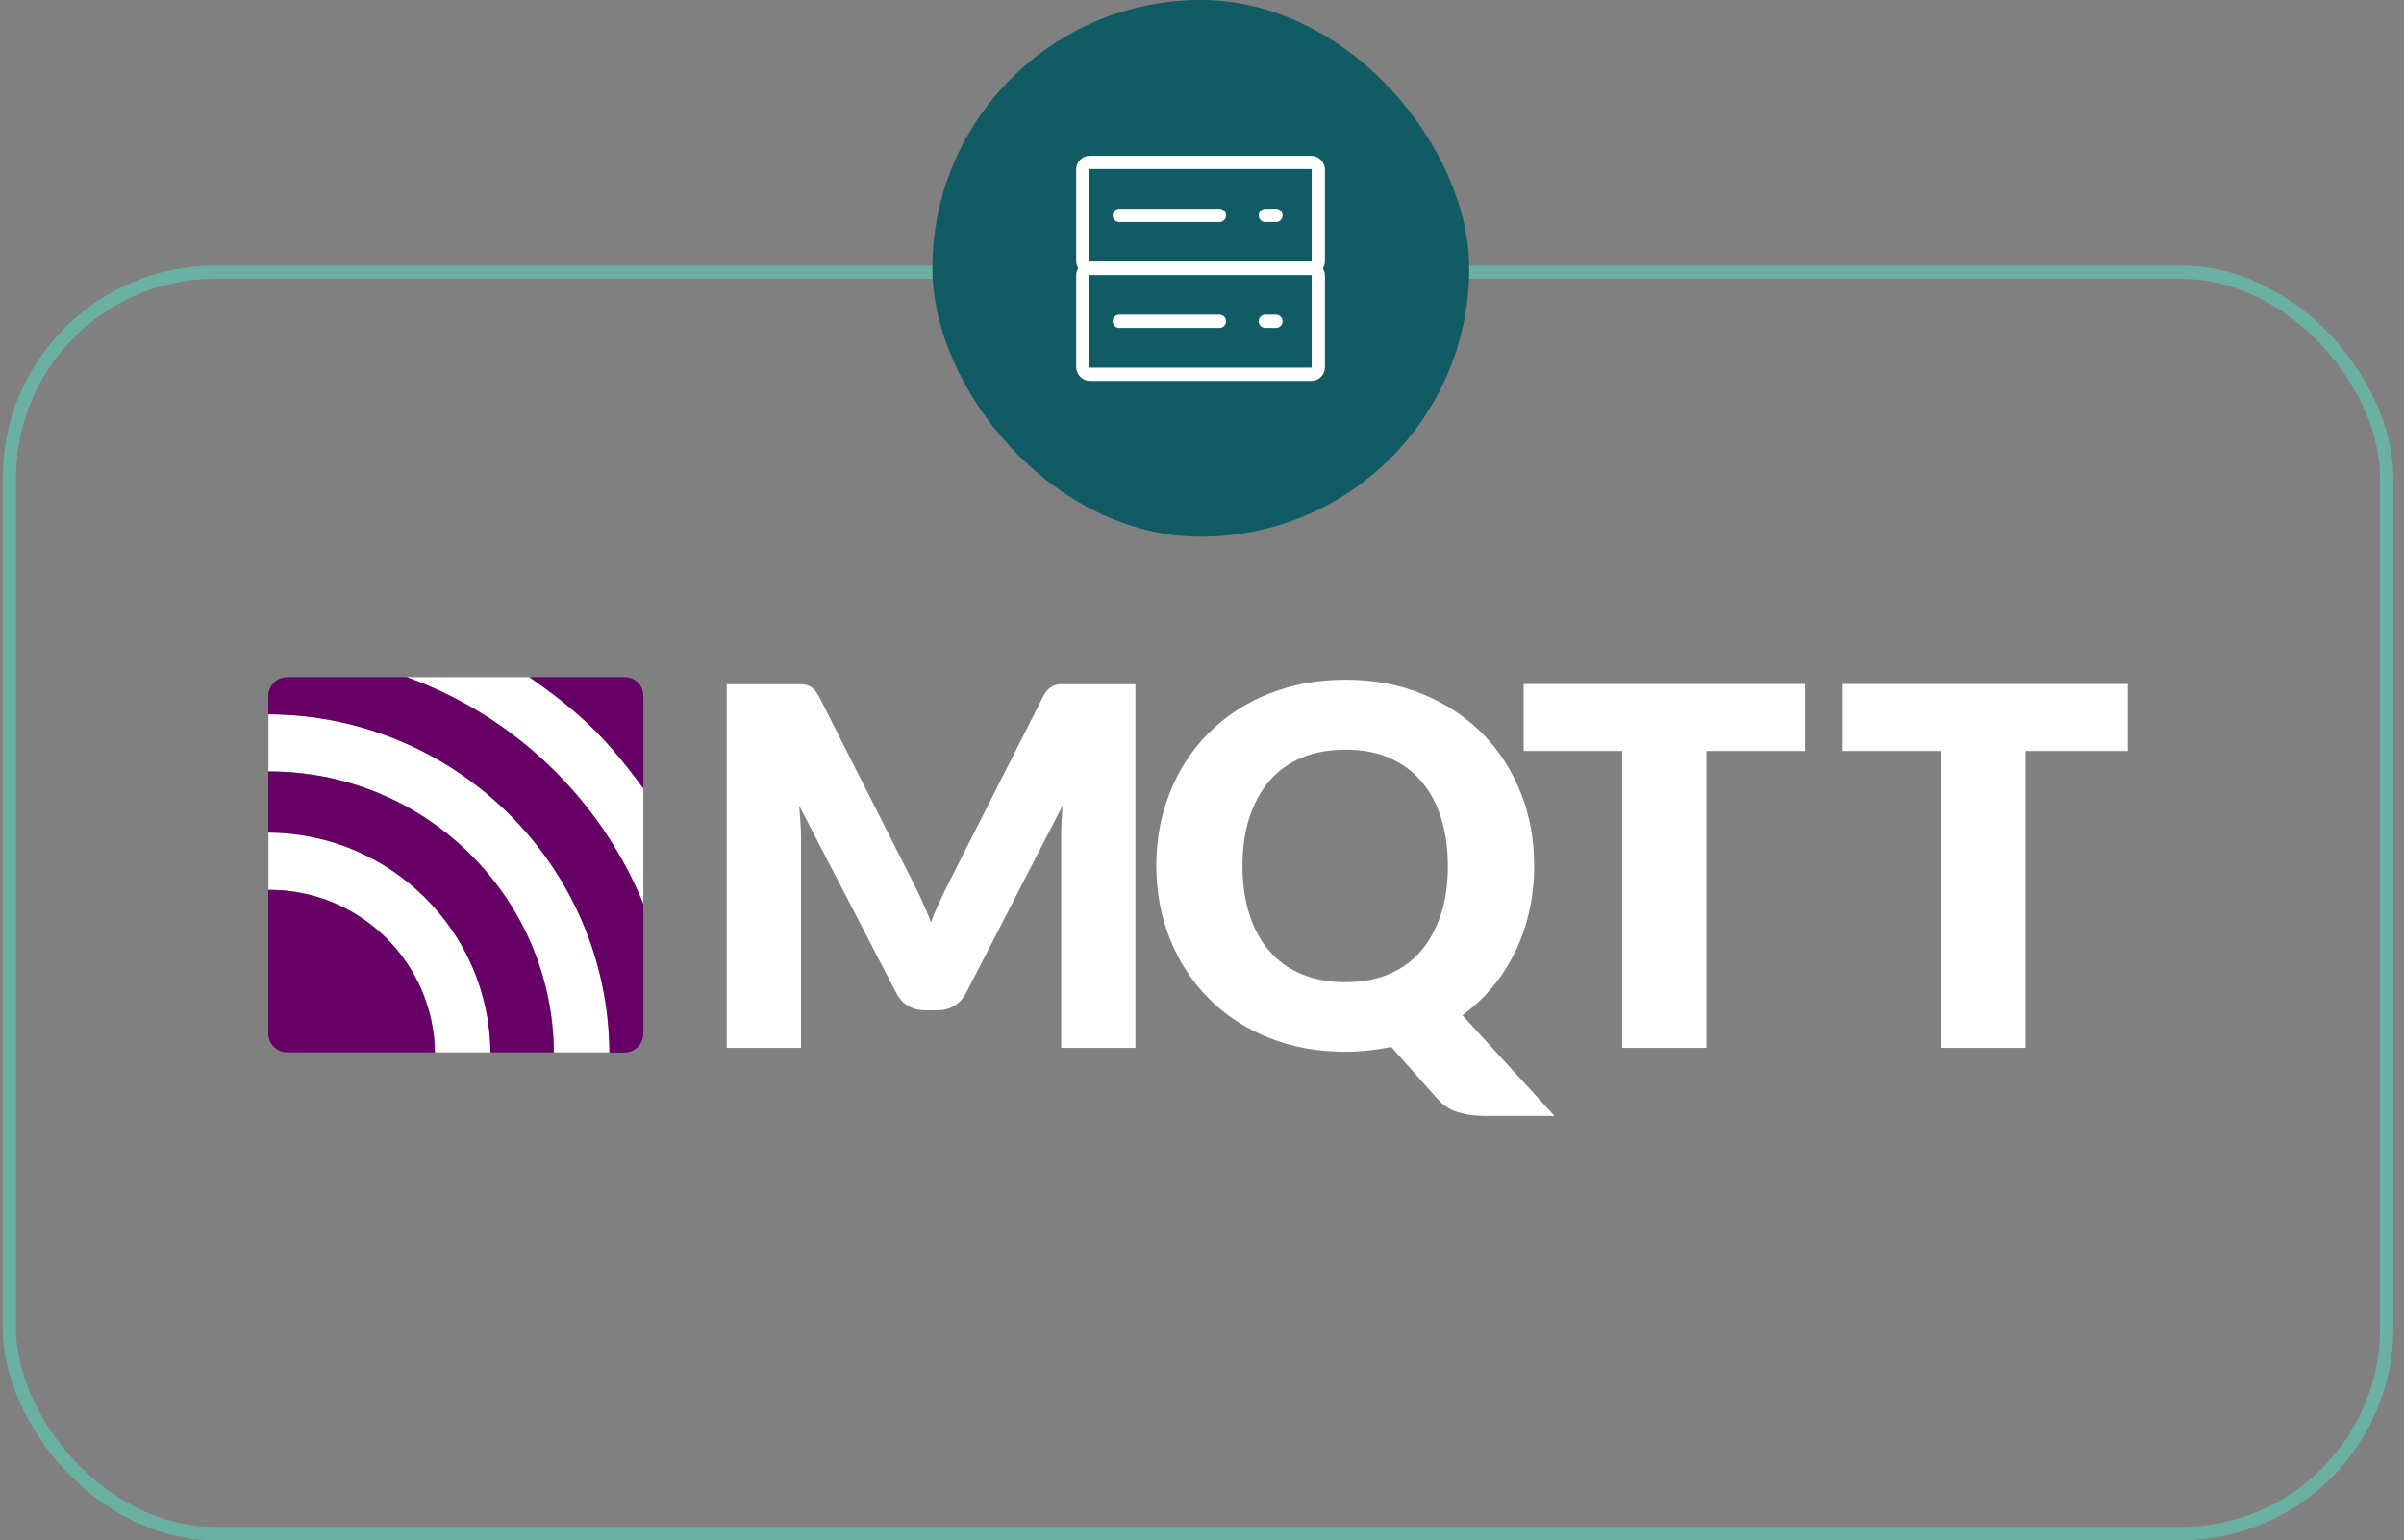 <?xml version="1.0" encoding="utf-8"?>
<svg xmlns="http://www.w3.org/2000/svg" width="181" height="116" viewBox="0 0 181 116" fill="none">
<rect x="0" y="0" width="181" height="116" fill="#808080" stroke="none"/>
<rect x="0.7" y="20.5" width="179" height="95" rx="15.5" stroke="#6AB1A4"/>
<rect x="70.2" width="40.421" height="40.421" rx="20.21" fill="#115C64"/>
<rect x="81.528" y="12.233" width="17.729" height="7.978" rx="0.526" stroke="white" stroke-linejoin="round"/>
<path d="M84.276 16.221H91.811" stroke="white" stroke-linecap="round" stroke-linejoin="round"/>
<path d="M95.268 16.221H96.066" stroke="white" stroke-linecap="round" stroke-linejoin="round"/>
<rect x="81.528" y="20.21" width="17.729" height="7.978" rx="0.526" stroke="white" stroke-linejoin="round"/>
<path d="M84.276 24.199H91.811" stroke="white" stroke-linecap="round" stroke-linejoin="round"/>
<path d="M95.268 24.199H96.066" stroke="white" stroke-linecap="round" stroke-linejoin="round"/>
<g clip-path="url(#clip0_3224_28417)">
<path d="M69.427 67.872C69.664 68.387 69.887 68.917 70.096 69.46C70.3 68.912 70.528 68.373 70.778 67.844C71.014 67.328 71.265 66.813 71.515 66.325L78.53 52.477C78.655 52.24 78.78 52.059 78.919 51.919C79.045 51.794 79.198 51.697 79.365 51.627C79.532 51.557 79.713 51.529 79.922 51.529H85.489V78.92H79.894V63.149C79.894 62.383 79.936 61.56 80.005 60.669L72.754 74.754C72.531 75.2 72.225 75.52 71.849 75.757C71.473 75.98 71.028 76.091 70.541 76.091H69.678C69.191 76.091 68.759 75.98 68.37 75.757C67.994 75.534 67.688 75.2 67.465 74.754L60.158 60.655C60.214 61.101 60.242 61.533 60.27 61.965C60.297 62.396 60.311 62.8 60.311 63.163V78.92H54.716V51.529H60.283C60.492 51.529 60.673 51.557 60.84 51.627C61.007 51.697 61.146 51.78 61.285 51.919C61.411 52.045 61.55 52.24 61.675 52.477L68.718 66.395C68.954 66.869 69.205 67.356 69.427 67.872ZM115.51 65.211C115.51 66.395 115.384 67.523 115.148 68.61C114.897 69.697 114.549 70.714 114.09 71.661C113.631 72.609 113.074 73.5 112.392 74.308C111.724 75.13 110.958 75.841 110.109 76.468L117.041 84.047H111.821C111.07 84.047 110.388 83.949 109.775 83.768C109.163 83.587 108.62 83.225 108.147 82.667L104.751 78.85C104.194 78.962 103.638 79.045 103.067 79.115C102.496 79.171 101.912 79.212 101.313 79.212C99.184 79.212 97.235 78.85 95.482 78.139C93.728 77.429 92.225 76.44 90.986 75.172C89.734 73.918 88.773 72.427 88.091 70.728C87.409 69.028 87.061 67.175 87.061 65.197C87.061 63.218 87.409 61.379 88.091 59.666C88.773 57.966 89.734 56.475 90.986 55.221C92.239 53.968 93.728 52.978 95.482 52.268C97.235 51.557 99.17 51.195 101.313 51.195C103.443 51.195 105.377 51.557 107.131 52.282C108.885 53.006 110.374 53.995 111.613 55.249C112.851 56.503 113.812 57.98 114.494 59.694C115.176 61.393 115.51 63.232 115.51 65.211ZM109.01 65.211C109.01 63.859 108.829 62.633 108.481 61.547C108.133 60.46 107.632 59.54 106.964 58.788C106.31 58.036 105.503 57.465 104.556 57.06C103.61 56.656 102.524 56.461 101.299 56.461C100.075 56.461 98.975 56.656 98.015 57.06C97.055 57.465 96.247 58.036 95.593 58.788C94.939 59.54 94.438 60.46 94.076 61.547C93.728 62.633 93.547 63.845 93.547 65.211C93.547 66.576 93.728 67.802 94.076 68.889C94.424 69.975 94.925 70.895 95.593 71.647C96.247 72.4 97.055 72.971 98.015 73.375C98.975 73.765 100.061 73.974 101.299 73.974C102.51 73.974 103.596 73.779 104.556 73.375C105.503 72.985 106.31 72.4 106.964 71.647C107.618 70.895 108.119 69.975 108.481 68.889C108.843 67.802 109.01 66.576 109.01 65.211ZM135.899 51.516V56.559H128.481V78.92H122.134V56.559H114.716V51.516H135.899ZM160.2 51.516V56.559H152.503V78.92H146.157V56.559H138.739V51.516H160.2Z" fill="white"/>
<path d="M20.214 53.786V58.105H20.297C32.044 58.105 41.62 67.579 41.717 79.254H45.906C45.795 65.224 34.327 53.828 20.214 53.786ZM20.214 62.703V67.022H20.297C27.103 67.022 32.656 72.497 32.754 79.254H36.943C36.846 70.142 29.386 62.745 20.214 62.703ZM48.439 68.081V59.373C47.368 57.91 46.045 56.238 44.723 54.943C43.248 53.48 41.522 52.156 39.852 51H30.61C38.711 53.912 45.21 60.167 48.439 68.081Z" fill="white"/>
<path d="M20.284 67.022H20.2V77.833C20.2 78.613 20.84 79.254 21.62 79.254H32.74C32.643 72.497 27.104 67.022 20.284 67.022ZM20.284 58.105H20.2V62.703C29.372 62.745 36.832 70.129 36.929 79.254H41.689C41.606 67.579 32.044 58.105 20.284 58.105ZM48.44 77.847V68.081C45.211 60.167 38.711 53.912 30.625 51H21.62C20.84 51 20.2 51.641 20.2 52.421V53.8C34.313 53.842 45.795 65.224 45.879 79.268H47.02C47.813 79.254 48.44 78.627 48.44 77.847ZM44.724 54.943C46.032 56.252 47.368 57.91 48.44 59.373V52.407C48.44 52.222 48.404 52.039 48.334 51.868C48.263 51.697 48.16 51.542 48.029 51.411C47.898 51.28 47.743 51.176 47.572 51.106C47.402 51.035 47.219 50.999 47.034 51H39.866C41.536 52.156 43.262 53.48 44.724 54.943Z" fill="#660066"/>
</g>
<defs>
<clipPath id="clip0_3224_28417">
<rect width="140" height="76" fill="white" transform="translate(20.2 30)"/>
</clipPath>
</defs>
</svg>